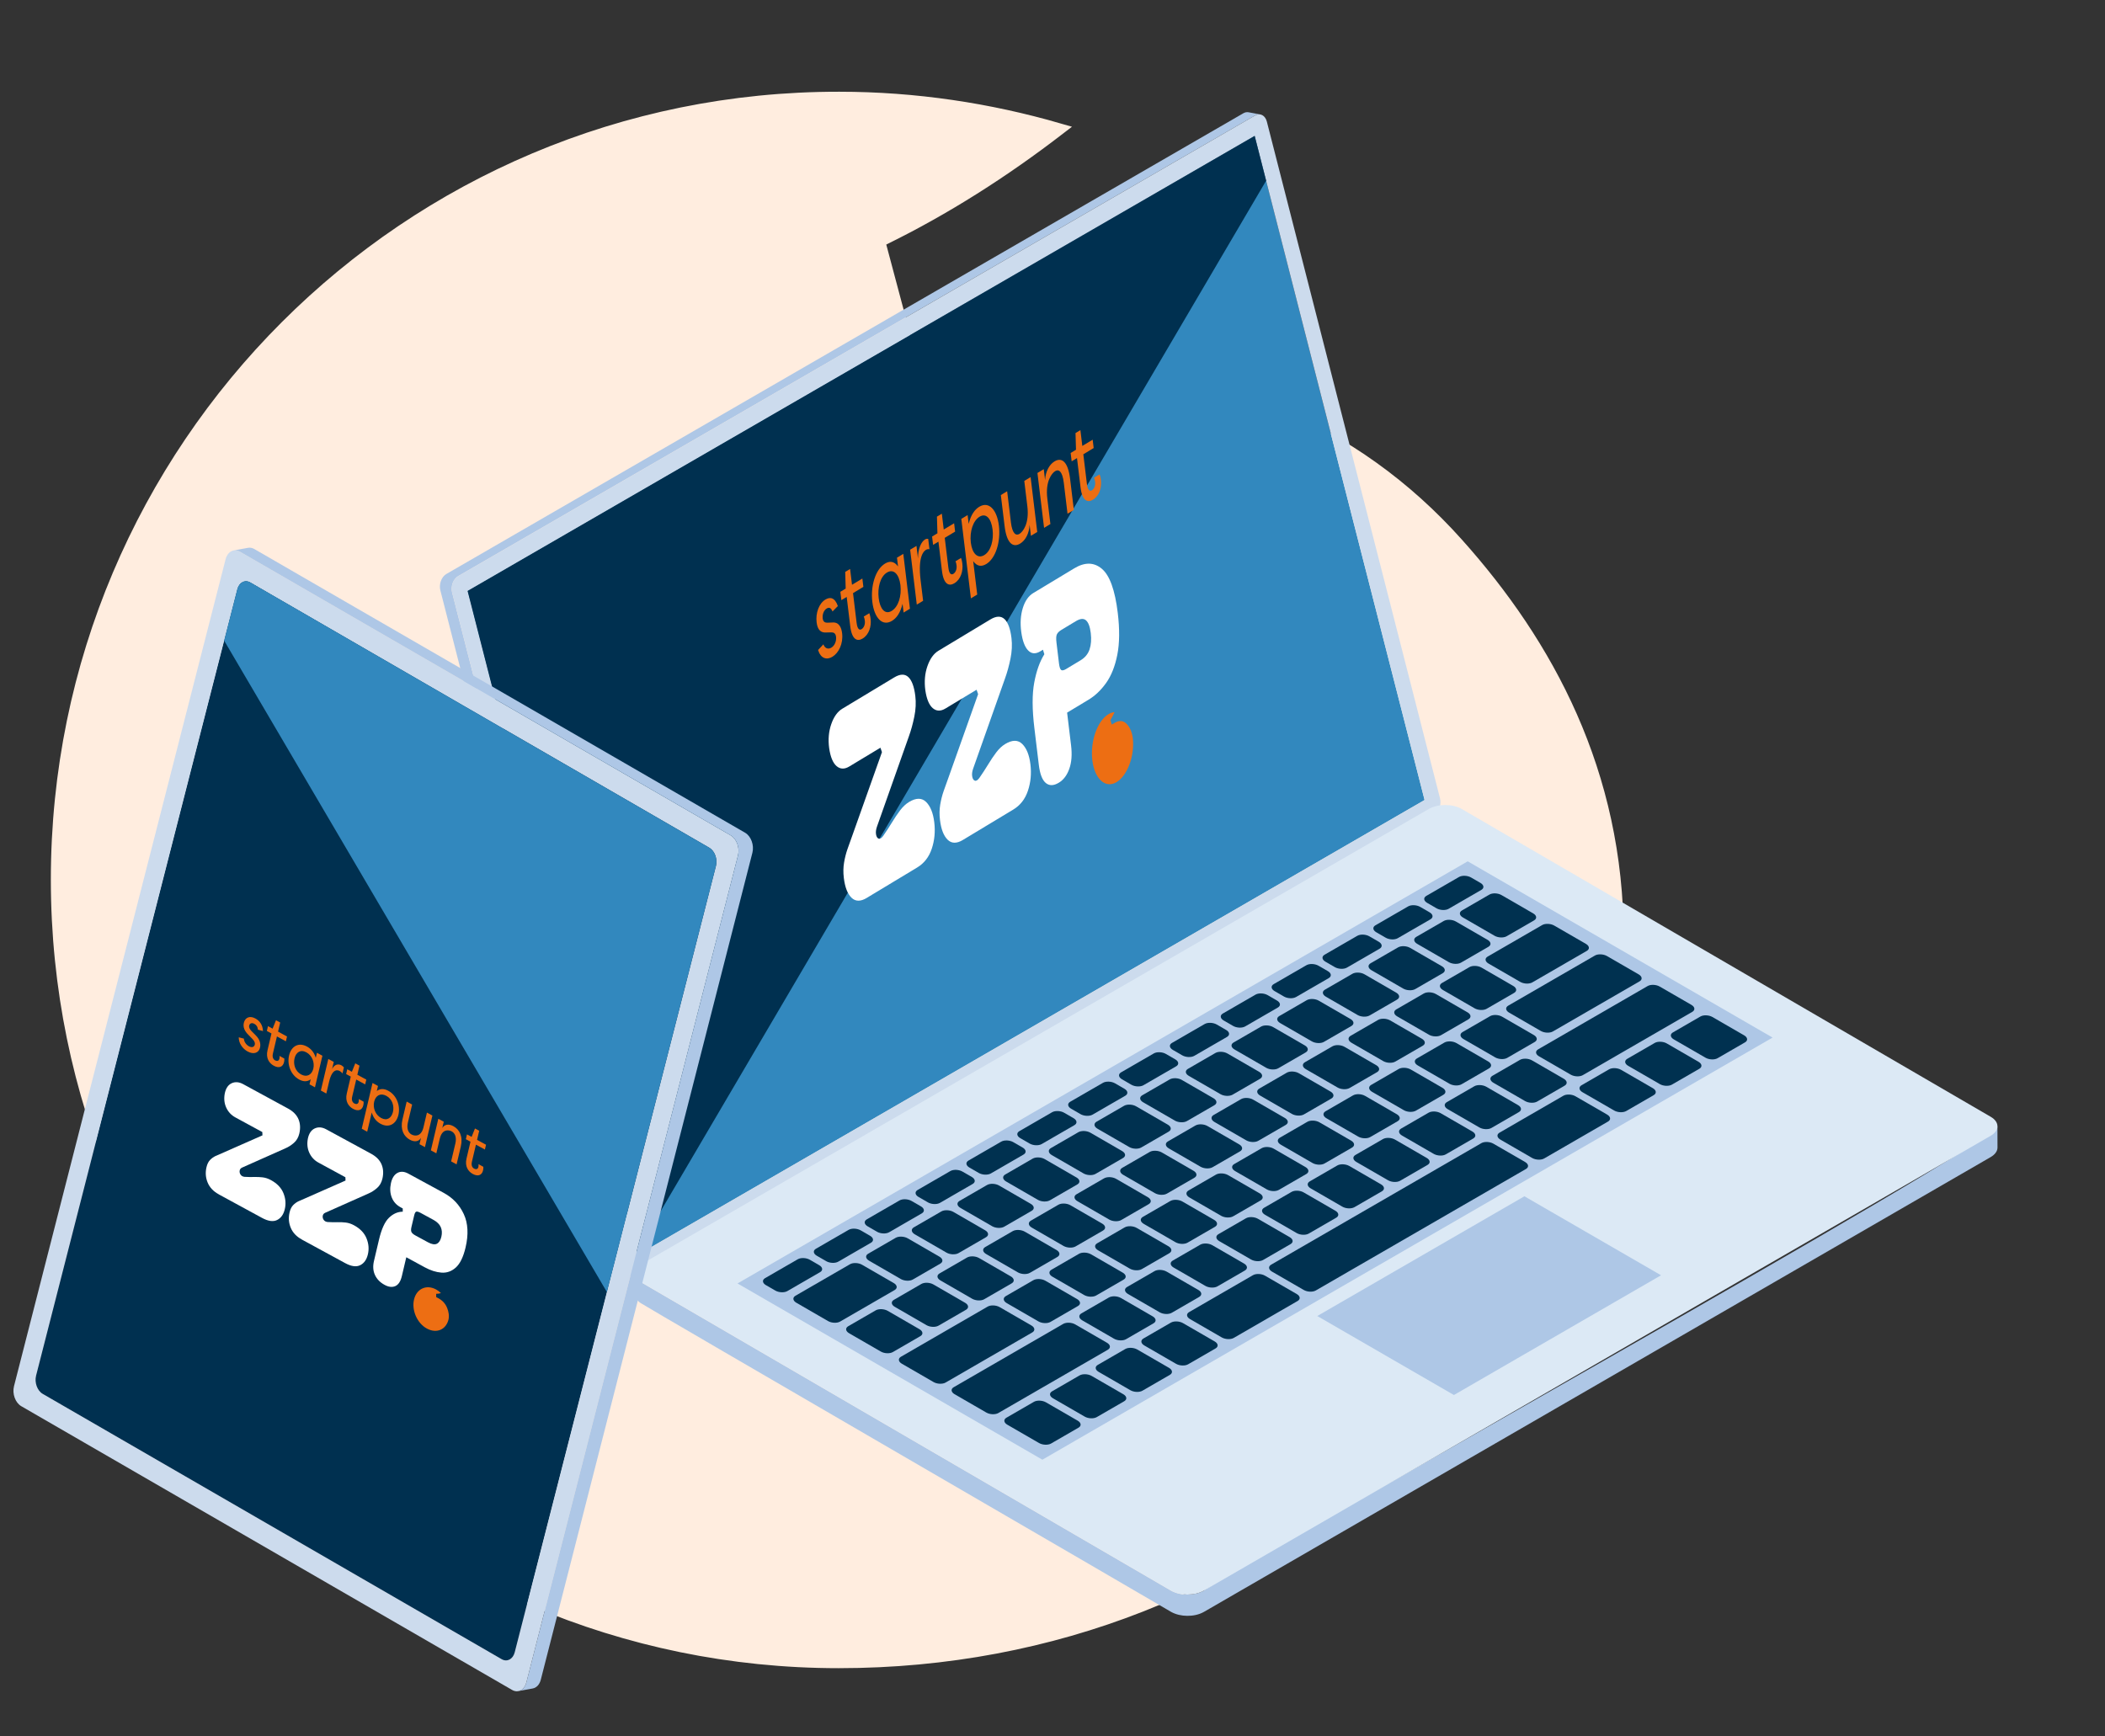 <svg xmlns="http://www.w3.org/2000/svg" width="531" height="438" viewBox="0 0 531 438" fill="none"><rect x="0" y="0" width="531" height="438" fill="#333333" stroke="none"/><path d="M257.485 92.373H261.104L260.958 92.227C306.041 92.995 341.657 108.056 367.655 137.144L367.656 137.145C390.446 162.591 408.073 194.958 408.08 236.565C404.739 338.975 320.482 419.357 211.556 419.357C102.687 419.357 14.326 330.903 14.326 221.912C14.326 112.921 102.686 24.468 211.73 24.643H211.733C230.877 24.643 249.551 27.492 267.154 32.591C253.24 43.289 238.542 52.689 222.908 60.347L221.802 60.89L222.119 62.081L229.891 91.259L230.188 92.373H231.341H257.485Z" fill="#FFEDDF" stroke="#FFEDDF" stroke-width="3"></path><g clip-path="url(#clip0_409_932)"><path d="M117.951 149.084L160.62 315.836L160.82 316.625L359.362 201.836L319.389 45.594L316.499 34.292L117.951 149.084Z" fill="#3288BE"></path><path d="M112.59 144.813L313.638 28.576C314.073 28.326 314.518 28.248 314.933 28.322L317.905 28.867C317.491 28.793 317.046 28.867 316.611 29.121L115.562 145.358C114.326 146.073 113.656 147.923 114.057 149.499L157.742 320.237C158.002 321.255 158.651 321.908 159.411 322.047L156.438 321.502C155.678 321.363 155.032 320.71 154.77 319.692L111.085 148.954C110.683 147.379 111.353 145.528 112.59 144.813Z" fill="#AEC7E6"></path><path d="M363.256 201.415C363.658 202.987 362.987 204.841 361.751 205.556L160.703 321.796C159.467 322.511 158.144 321.812 157.742 320.24L114.057 149.502C113.656 147.926 114.326 146.076 115.562 145.361L316.611 29.121C317.844 28.406 319.169 29.102 319.571 30.68M160.82 316.625L359.365 201.833L316.496 34.292L117.954 149.084L160.82 316.625Z" fill="#CCDBED"></path><path d="M117.951 149.084L160.62 315.836L319.389 45.594L316.499 34.292L117.951 149.084Z" fill="#003050"></path><path d="M503.87 284.13C503.876 288.348 305.634 398.69 303.668 401.305C302.448 401.986 301.007 402.277 299.608 402.289C298.174 402.299 296.672 401.992 295.417 401.302L161.961 323.634C161.092 323.096 160.267 322.316 160.252 321.245L160.267 326.611C160.286 327.512 160.87 328.273 161.615 328.744C161.574 328.911 295.309 406.507 295.433 406.665C296.641 407.331 298.084 407.649 299.465 407.652C300.918 407.671 302.417 407.38 303.687 406.665L502.151 291.92C503.307 291.251 503.885 290.372 503.882 289.497L503.867 284.13H503.87Z" fill="#AEC7E6"></path><path d="M161.973 318.834C159.677 320.162 159.68 322.304 161.961 323.631L295.417 401.299C297.682 402.617 301.378 402.627 303.674 401.299L502.139 286.554C504.435 285.226 504.444 283.075 502.179 281.757L368.723 204.089C366.442 202.761 362.734 202.761 360.438 204.089L161.973 318.834Z" fill="#DCE9F5"></path><path d="M262.947 368.26L186.044 323.798L370.24 217.3L447.143 261.765L262.947 368.26Z" fill="#AEC7E6"></path><path d="M419.009 321.734L366.761 351.942L332.291 332.012L384.539 301.804L419.009 321.734Z" fill="#AEC7E6"></path><path d="M430.227 266.846C431.123 267.363 432.492 267.422 433.268 266.973L440.199 262.966C440.975 262.517 440.876 261.725 439.98 261.208L431.976 256.581C431.08 256.064 429.711 256.006 428.935 256.454L422.003 260.462C421.228 260.911 421.327 261.703 422.223 262.22L430.227 266.846Z" fill="#003150"></path><path d="M418.706 273.509C419.602 274.026 420.971 274.085 421.747 273.636L428.679 269.629C429.454 269.18 429.355 268.388 428.459 267.871L420.455 263.244C419.559 262.727 418.19 262.669 417.414 263.117L410.483 267.125C409.707 267.574 409.806 268.366 410.702 268.883L418.706 273.509Z" fill="#003150"></path><path d="M407.185 280.169C408.082 280.686 409.451 280.745 410.226 280.296L417.158 276.288C417.934 275.84 417.835 275.047 416.938 274.531L408.934 269.904C408.038 269.387 406.669 269.328 405.894 269.777L398.962 273.785C398.186 274.233 398.285 275.026 399.181 275.543L407.185 280.169Z" fill="#003150"></path><path d="M296.662 344.069C297.559 344.585 298.928 344.644 299.703 344.195L306.635 340.188C307.411 339.739 307.312 338.947 306.416 338.43L298.412 333.803C297.515 333.287 296.146 333.228 295.371 333.676L288.439 337.684C287.663 338.133 287.762 338.925 288.658 339.442L296.662 344.069Z" fill="#003150"></path><path d="M386.489 292.137C387.386 292.653 388.755 292.712 389.53 292.263L405.634 282.951C406.41 282.503 406.311 281.71 405.415 281.194L397.411 276.567C396.514 276.05 395.145 275.991 394.37 276.44L378.266 285.752C377.49 286.201 377.589 286.993 378.485 287.51L386.489 292.137Z" fill="#003150"></path><path d="M308.186 337.408C309.083 337.925 310.452 337.984 311.227 337.535L327.331 328.223C328.107 327.775 328.008 326.982 327.112 326.466L319.108 321.839C318.211 321.322 316.842 321.263 316.067 321.712L299.963 331.024C299.187 331.473 299.286 332.265 300.182 332.782L308.186 337.408Z" fill="#003150"></path><path d="M328.879 325.441C329.775 325.958 331.144 326.017 331.92 325.568L384.938 294.915C385.714 294.467 385.615 293.674 384.719 293.157L376.715 288.531C375.818 288.014 374.449 287.955 373.674 288.404L320.656 319.057C319.88 319.506 319.979 320.298 320.875 320.815L328.879 325.441Z" fill="#003150"></path><path d="M285.142 350.732C286.038 351.248 287.407 351.307 288.183 350.859L295.114 346.851C295.89 346.402 295.791 345.61 294.895 345.093L286.891 340.466C285.995 339.95 284.626 339.891 283.85 340.34L276.918 344.347C276.143 344.796 276.242 345.588 277.138 346.105L285.142 350.732Z" fill="#003150"></path><path d="M273.621 357.391C274.517 357.908 275.886 357.967 276.662 357.518L283.593 353.511C284.369 353.062 284.27 352.27 283.374 351.753L275.37 347.126C274.474 346.609 273.105 346.551 272.329 346.999L265.398 351.007C264.622 351.456 264.721 352.248 265.617 352.765L273.621 357.391Z" fill="#003150"></path><path d="M262.1 364.054C262.996 364.571 264.365 364.63 265.141 364.181L272.073 360.174C272.848 359.725 272.749 358.933 271.853 358.416L263.849 353.789C262.953 353.272 261.584 353.214 260.808 353.662L253.877 357.67C253.101 358.119 253.2 358.911 254.096 359.428L262.1 364.054Z" fill="#003150"></path><path d="M362.382 229.153C363.278 229.67 364.647 229.729 365.422 229.28L373.677 224.508C374.452 224.059 374.354 223.267 373.457 222.75L371.087 221.379C370.191 220.862 368.822 220.803 368.046 221.252L359.792 226.024C359.016 226.473 359.115 227.265 360.011 227.782L362.382 229.153Z" fill="#003150"></path><path d="M349.551 236.571C350.447 237.088 351.816 237.147 352.591 236.698L360.846 231.926C361.621 231.477 361.522 230.685 360.626 230.168L358.256 228.797C357.36 228.28 355.991 228.221 355.215 228.67L346.961 233.442C346.185 233.891 346.284 234.683 347.18 235.2L349.551 236.571Z" fill="#003150"></path><path d="M336.719 243.992C337.616 244.509 338.985 244.568 339.76 244.119L348.015 239.347C348.79 238.898 348.691 238.106 347.795 237.589L345.425 236.218C344.529 235.702 343.16 235.643 342.384 236.092L334.13 240.864C333.354 241.312 333.453 242.105 334.349 242.621L336.719 243.992Z" fill="#003150"></path><path d="M323.888 251.41C324.785 251.927 326.154 251.986 326.929 251.537L335.184 246.765C335.959 246.316 335.86 245.524 334.964 245.007L332.594 243.636C331.698 243.12 330.329 243.061 329.553 243.509L321.299 248.282C320.523 248.73 320.622 249.523 321.518 250.039L323.888 251.41Z" fill="#003150"></path><path d="M311.057 258.828C311.953 259.345 313.322 259.404 314.098 258.955L322.352 254.183C323.128 253.734 323.029 252.942 322.133 252.425L319.763 251.054C318.867 250.538 317.497 250.479 316.722 250.927L308.468 255.7C307.692 256.148 307.791 256.94 308.687 257.457L311.057 258.828Z" fill="#003150"></path><path d="M298.226 266.246C299.122 266.763 300.491 266.822 301.267 266.373L309.521 261.601C310.297 261.152 310.198 260.36 309.302 259.843L306.932 258.472C306.035 257.956 304.666 257.897 303.891 258.345L295.636 263.117C294.861 263.566 294.96 264.358 295.856 264.875L298.226 266.246Z" fill="#003150"></path><path d="M285.395 273.664C286.291 274.181 287.66 274.24 288.436 273.791L296.69 269.019C297.466 268.57 297.367 267.778 296.471 267.261L294.101 265.89C293.204 265.373 291.835 265.315 291.06 265.763L282.805 270.535C282.03 270.984 282.129 271.776 283.025 272.293L285.395 273.664Z" fill="#003150"></path><path d="M272.564 281.082C273.46 281.599 274.829 281.658 275.605 281.209L283.859 276.437C284.635 275.988 284.536 275.196 283.64 274.679L281.269 273.308C280.373 272.791 279.004 272.733 278.229 273.181L269.974 277.953C269.199 278.402 269.298 279.194 270.194 279.711L272.564 281.082Z" fill="#003150"></path><path d="M259.733 288.503C260.629 289.02 261.998 289.079 262.774 288.63L271.028 283.858C271.804 283.409 271.705 282.617 270.809 282.1L268.438 280.729C267.542 280.212 266.173 280.154 265.398 280.602L257.143 285.374C256.368 285.823 256.466 286.615 257.363 287.132L259.733 288.503Z" fill="#003150"></path><path d="M246.902 295.921C247.798 296.438 249.167 296.497 249.943 296.048L258.197 291.276C258.973 290.827 258.874 290.035 257.978 289.518L255.607 288.147C254.711 287.63 253.342 287.572 252.566 288.02L244.312 292.792C243.536 293.241 243.635 294.033 244.532 294.55L246.902 295.921Z" fill="#003150"></path><path d="M234.071 303.339C234.967 303.856 236.336 303.915 237.112 303.466L245.366 298.694C246.142 298.246 246.043 297.453 245.147 296.937L242.776 295.566C241.88 295.049 240.511 294.99 239.735 295.439L231.481 300.211C230.705 300.659 230.804 301.452 231.7 301.969L234.071 303.339Z" fill="#003150"></path><path d="M221.24 310.757C222.136 311.274 223.505 311.333 224.281 310.884L232.535 306.112C233.311 305.664 233.212 304.871 232.315 304.354L229.945 302.984C229.049 302.467 227.68 302.408 226.904 302.857L218.65 307.629C217.874 308.077 217.973 308.87 218.869 309.386L221.24 310.757Z" fill="#003150"></path><path d="M208.409 318.175C209.305 318.692 210.674 318.751 211.449 318.302L219.704 313.53C220.479 313.082 220.381 312.289 219.484 311.772L217.114 310.402C216.218 309.885 214.849 309.826 214.073 310.275L205.819 315.047C205.043 315.495 205.142 316.288 206.038 316.804L208.409 318.175Z" fill="#003150"></path><path d="M195.578 325.593C196.474 326.11 197.843 326.169 198.618 325.72L206.873 320.948C207.648 320.499 207.549 319.707 206.653 319.19L204.283 317.819C203.387 317.303 202.018 317.244 201.242 317.693L192.988 322.465C192.212 322.913 192.311 323.706 193.207 324.222L195.578 325.593Z" fill="#003150"></path><path d="M377.011 236.079C377.907 236.596 379.276 236.654 380.052 236.206L386.984 232.198C387.759 231.749 387.661 230.957 386.764 230.44L378.76 225.814C377.864 225.297 376.495 225.238 375.719 225.687L368.788 229.694C368.012 230.143 368.111 230.935 369.007 231.452L377.011 236.079Z" fill="#003150"></path><path d="M365.49 242.742C366.387 243.259 367.756 243.317 368.531 242.869L375.463 238.861C376.239 238.412 376.14 237.62 375.244 237.103L367.24 232.477C366.343 231.96 364.974 231.901 364.199 232.35L357.267 236.357C356.491 236.806 356.59 237.598 357.486 238.115L365.49 242.742Z" fill="#003150"></path><path d="M353.967 249.402C354.863 249.918 356.232 249.977 357.008 249.528L363.939 245.521C364.715 245.072 364.616 244.28 363.72 243.763L355.716 239.136C354.82 238.62 353.451 238.561 352.675 239.01L345.743 243.017C344.968 243.466 345.066 244.258 345.963 244.775L353.967 249.402Z" fill="#003150"></path><path d="M342.446 256.065C343.342 256.581 344.711 256.64 345.487 256.191L352.418 252.184C353.194 251.735 353.095 250.943 352.199 250.426L344.195 245.799C343.299 245.283 341.93 245.224 341.154 245.673L334.222 249.68C333.447 250.129 333.546 250.921 334.442 251.438L342.446 256.065Z" fill="#003150"></path><path d="M330.925 262.724C331.821 263.241 333.19 263.3 333.966 262.851L340.898 258.844C341.673 258.395 341.574 257.603 340.678 257.086L332.674 252.459C331.778 251.942 330.409 251.884 329.633 252.332L322.702 256.34C321.926 256.789 322.025 257.581 322.921 258.098L330.925 262.724Z" fill="#003150"></path><path d="M319.404 269.387C320.3 269.904 321.67 269.962 322.445 269.514L329.377 265.506C330.152 265.057 330.054 264.265 329.157 263.748L321.153 259.122C320.257 258.605 318.888 258.546 318.113 258.995L311.181 263.002C310.405 263.451 310.504 264.243 311.4 264.76L319.404 269.387Z" fill="#003150"></path><path d="M307.88 276.047C308.777 276.564 310.146 276.623 310.921 276.174L317.853 272.166C318.629 271.718 318.53 270.925 317.634 270.408L309.63 265.782C308.733 265.265 307.364 265.206 306.589 265.655L299.657 269.663C298.881 270.111 298.98 270.904 299.876 271.42L307.88 276.047Z" fill="#003150"></path><path d="M296.36 282.71C297.256 283.226 298.625 283.285 299.4 282.837L306.332 278.829C307.108 278.38 307.009 277.588 306.113 277.071L298.109 272.444C297.213 271.928 295.844 271.869 295.068 272.318L288.136 276.325C287.361 276.774 287.459 277.566 288.356 278.083L296.36 282.71Z" fill="#003150"></path><path d="M284.839 289.373C285.735 289.89 287.104 289.948 287.88 289.5L294.811 285.492C295.587 285.043 295.488 284.251 294.592 283.734L286.588 279.108C285.692 278.591 284.323 278.532 283.547 278.981L276.615 282.988C275.84 283.437 275.939 284.229 276.835 284.746L284.839 289.373Z" fill="#003150"></path><path d="M273.315 296.032C274.211 296.549 275.58 296.608 276.356 296.159L283.287 292.152C284.063 291.703 283.964 290.911 283.068 290.394L275.064 285.767C274.168 285.25 272.799 285.192 272.023 285.64L265.092 289.648C264.316 290.097 264.415 290.889 265.311 291.406L273.315 296.032Z" fill="#003150"></path><path d="M261.794 302.695C262.69 303.212 264.059 303.271 264.835 302.822L271.767 298.815C272.542 298.366 272.443 297.574 271.547 297.057L263.543 292.43C262.647 291.914 261.278 291.855 260.502 292.303L253.571 296.311C252.795 296.76 252.894 297.552 253.79 298.069L261.794 302.695Z" fill="#003150"></path><path d="M250.273 309.355C251.17 309.872 252.539 309.931 253.314 309.482L260.246 305.474C261.022 305.026 260.923 304.233 260.027 303.717L252.023 299.09C251.126 298.573 249.757 298.514 248.982 298.963L242.05 302.971C241.274 303.419 241.373 304.212 242.269 304.729L250.273 309.355Z" fill="#003150"></path><path d="M238.753 316.018C239.649 316.535 241.018 316.594 241.794 316.145L248.725 312.137C249.501 311.689 249.402 310.896 248.506 310.38L240.502 305.753C239.606 305.236 238.237 305.177 237.461 305.626L230.529 309.634C229.754 310.083 229.852 310.875 230.749 311.392L238.753 316.018Z" fill="#003150"></path><path d="M227.229 322.678C228.125 323.195 229.494 323.253 230.27 322.805L237.201 318.797C237.977 318.348 237.878 317.556 236.982 317.039L228.978 312.413C228.082 311.896 226.713 311.837 225.937 312.286L219.005 316.294C218.23 316.742 218.329 317.534 219.225 318.051L227.229 322.678Z" fill="#003150"></path><path d="M208.881 333.287C209.778 333.804 211.147 333.862 211.922 333.414L225.677 325.46C226.453 325.011 226.354 324.219 225.458 323.702L217.454 319.076C216.558 318.559 215.189 318.5 214.413 318.949L200.658 326.902C199.882 327.351 199.981 328.143 200.877 328.66L208.881 333.287Z" fill="#003150"></path><path d="M223.938 330.712C223.041 330.195 221.672 330.136 220.897 330.585L213.965 334.592C213.189 335.041 213.288 335.833 214.184 336.35L222.188 340.977C223.085 341.494 224.454 341.552 225.229 341.104L232.161 337.096C232.937 336.647 232.838 335.855 231.941 335.338L223.938 330.712Z" fill="#003150"></path><path d="M235.458 324.052C234.562 323.535 233.193 323.476 232.417 323.925L225.486 327.933C224.71 328.381 224.809 329.174 225.705 329.69L233.709 334.317C234.605 334.834 235.974 334.893 236.75 334.444L243.682 330.436C244.457 329.988 244.358 329.195 243.462 328.678L235.458 324.052Z" fill="#003150"></path><path d="M246.979 317.389C246.083 316.872 244.714 316.813 243.938 317.262L237.007 321.27C236.231 321.718 236.33 322.511 237.226 323.027L245.23 327.654C246.126 328.171 247.495 328.23 248.271 327.781L255.202 323.773C255.978 323.324 255.879 322.532 254.983 322.015L246.979 317.389Z" fill="#003150"></path><path d="M258.503 310.729C257.607 310.212 256.238 310.154 255.462 310.602L248.53 314.61C247.755 315.059 247.854 315.851 248.75 316.368L256.754 320.994C257.65 321.511 259.019 321.57 259.795 321.121L266.726 317.114C267.502 316.665 267.403 315.873 266.507 315.356L258.503 310.729Z" fill="#003150"></path><path d="M270.024 304.066C269.128 303.549 267.759 303.49 266.983 303.939L260.051 307.947C259.276 308.396 259.374 309.188 260.271 309.705L268.275 314.331C269.171 314.848 270.54 314.907 271.315 314.458L278.247 310.45C279.023 310.002 278.924 309.209 278.028 308.693L270.024 304.066Z" fill="#003150"></path><path d="M281.545 297.406C280.648 296.89 279.279 296.831 278.504 297.28L271.572 301.287C270.796 301.736 270.895 302.528 271.791 303.045L279.795 307.672C280.692 308.188 282.061 308.247 282.836 307.798L289.768 303.791C290.544 303.342 290.445 302.55 289.548 302.033L281.545 297.406Z" fill="#003150"></path><path d="M293.068 290.744C292.172 290.227 290.803 290.168 290.027 290.617L283.096 294.625C282.32 295.073 282.419 295.866 283.315 296.382L291.319 301.009C292.215 301.526 293.584 301.585 294.36 301.136L301.292 297.128C302.067 296.679 301.969 295.887 301.072 295.37L293.068 290.744Z" fill="#003150"></path><path d="M304.589 284.081C303.693 283.564 302.324 283.505 301.548 283.954L294.617 287.961C293.841 288.41 293.94 289.202 294.836 289.719L302.84 294.346C303.736 294.863 305.105 294.921 305.881 294.473L312.813 290.465C313.588 290.016 313.489 289.224 312.593 288.707L304.589 284.081Z" fill="#003150"></path><path d="M316.11 277.421C315.214 276.904 313.845 276.845 313.069 277.294L306.137 281.302C305.362 281.751 305.461 282.543 306.357 283.06L314.361 287.686C315.257 288.203 316.626 288.262 317.402 287.813L324.333 283.805C325.109 283.357 325.01 282.564 324.114 282.048L316.11 277.421Z" fill="#003150"></path><path d="M327.631 270.758C326.735 270.241 325.366 270.182 324.59 270.631L317.658 274.639C316.883 275.087 316.981 275.88 317.878 276.397L325.882 281.023C326.778 281.54 328.147 281.599 328.923 281.15L335.854 277.142C336.63 276.694 336.531 275.901 335.635 275.385L327.631 270.758Z" fill="#003150"></path><path d="M339.155 264.098C338.258 263.581 336.889 263.523 336.114 263.971L329.182 267.979C328.406 268.428 328.505 269.22 329.401 269.737L337.405 274.363C338.302 274.88 339.671 274.939 340.446 274.49L347.378 270.483C348.154 270.034 348.055 269.242 347.159 268.725L339.155 264.098Z" fill="#003150"></path><path d="M350.675 257.435C349.779 256.918 348.41 256.86 347.634 257.308L340.703 261.316C339.927 261.765 340.026 262.557 340.922 263.074L348.926 267.7C349.822 268.217 351.191 268.276 351.967 267.827L358.899 263.82C359.674 263.371 359.576 262.579 358.679 262.062L350.675 257.435Z" fill="#003150"></path><path d="M362.196 250.776C361.3 250.259 359.931 250.2 359.155 250.649L352.224 254.656C351.448 255.105 351.547 255.897 352.443 256.414L360.447 261.041C361.343 261.558 362.712 261.616 363.488 261.168L370.42 257.16C371.195 256.711 371.096 255.919 370.2 255.402L362.196 250.776Z" fill="#003150"></path><path d="M373.72 244.112C372.824 243.596 371.455 243.537 370.679 243.986L363.748 247.993C362.972 248.442 363.071 249.234 363.967 249.751L371.971 254.378C372.867 254.894 374.236 254.953 375.012 254.504L381.943 250.497C382.719 250.048 382.62 249.256 381.724 248.739L373.72 244.112Z" fill="#003150"></path><path d="M392.064 233.507C391.168 232.99 389.799 232.931 389.023 233.38L375.268 241.334C374.493 241.782 374.592 242.574 375.488 243.091L383.492 247.718C384.388 248.235 385.757 248.293 386.533 247.845L400.288 239.891C401.063 239.443 400.964 238.65 400.068 238.134L392.064 233.507Z" fill="#003150"></path><path d="M263.698 323.108C262.802 322.591 261.433 322.532 260.657 322.981L253.725 326.989C252.95 327.438 253.049 328.23 253.945 328.747L261.949 333.373C262.845 333.89 264.214 333.949 264.99 333.5L271.921 329.492C272.697 329.044 272.598 328.251 271.702 327.735L263.698 323.108Z" fill="#003150"></path><path d="M275.219 316.445C274.322 315.928 272.953 315.869 272.178 316.318L265.246 320.326C264.47 320.774 264.569 321.567 265.466 322.084L273.469 326.71C274.366 327.227 275.735 327.286 276.51 326.837L283.442 322.829C284.218 322.381 284.119 321.588 283.223 321.072L275.219 316.445Z" fill="#003150"></path><path d="M286.739 309.785C285.843 309.268 284.474 309.21 283.699 309.658L276.767 313.666C275.991 314.115 276.09 314.907 276.986 315.424L284.99 320.05C285.886 320.567 287.255 320.626 288.031 320.177L294.963 316.17C295.738 315.721 295.64 314.929 294.743 314.412L286.739 309.785Z" fill="#003150"></path><path d="M298.263 303.122C297.367 302.605 295.998 302.547 295.222 302.995L288.291 307.003C287.515 307.452 287.614 308.244 288.51 308.761L296.514 313.387C297.41 313.904 298.779 313.963 299.555 313.514L306.487 309.507C307.262 309.058 307.163 308.266 306.267 307.749L298.263 303.122Z" fill="#003150"></path><path d="M309.784 296.463C308.888 295.946 307.519 295.887 306.743 296.336L299.812 300.343C299.036 300.792 299.135 301.584 300.031 302.101L308.035 306.728C308.931 307.245 310.3 307.303 311.076 306.855L318.007 302.847C318.783 302.398 318.684 301.606 317.788 301.089L309.784 296.463Z" fill="#003150"></path><path d="M321.305 289.8C320.409 289.283 319.04 289.224 318.264 289.673L311.332 293.681C310.557 294.129 310.656 294.922 311.552 295.439L319.556 300.065C320.452 300.582 321.821 300.641 322.597 300.192L329.528 296.184C330.304 295.736 330.205 294.943 329.309 294.427L321.305 289.8Z" fill="#003150"></path><path d="M332.829 283.14C331.933 282.623 330.563 282.564 329.788 283.013L322.856 287.021C322.081 287.469 322.179 288.262 323.076 288.778L331.08 293.405C331.976 293.922 333.345 293.981 334.12 293.532L341.052 289.524C341.828 289.075 341.729 288.283 340.833 287.766L332.829 283.14Z" fill="#003150"></path><path d="M344.349 276.477C343.453 275.96 342.084 275.902 341.309 276.35L334.377 280.358C333.601 280.807 333.7 281.599 334.596 282.116L342.6 286.742C343.497 287.259 344.866 287.318 345.641 286.869L352.573 282.862C353.349 282.413 353.25 281.621 352.353 281.104L344.349 276.477Z" fill="#003150"></path><path d="M355.87 269.817C354.974 269.3 353.605 269.241 352.829 269.69L345.898 273.698C345.122 274.147 345.221 274.939 346.117 275.456L354.121 280.082C355.017 280.599 356.386 280.658 357.162 280.209L364.094 276.201C364.869 275.753 364.77 274.96 363.874 274.444L355.87 269.817Z" fill="#003150"></path><path d="M367.391 263.154C366.495 262.638 365.126 262.579 364.35 263.028L357.419 267.035C356.643 267.484 356.742 268.276 357.638 268.793L365.642 273.42C366.538 273.936 367.907 273.995 368.683 273.546L375.614 269.539C376.39 269.09 376.291 268.298 375.395 267.781L367.391 263.154Z" fill="#003150"></path><path d="M378.915 256.495C378.019 255.978 376.65 255.919 375.874 256.368L368.942 260.376C368.167 260.824 368.266 261.617 369.162 262.133L377.166 266.76C378.062 267.277 379.431 267.336 380.207 266.887L387.138 262.879C387.914 262.43 387.815 261.638 386.919 261.121L378.915 256.495Z" fill="#003150"></path><path d="M388.683 260.097C389.58 260.614 390.949 260.672 391.724 260.224L413.589 247.582C414.364 247.133 414.265 246.341 413.369 245.824L405.365 241.197C404.469 240.681 403.1 240.622 402.324 241.071L380.46 253.712C379.684 254.161 379.783 254.953 380.68 255.47L388.683 260.097Z" fill="#003150"></path><path d="M260.178 334.397C261.074 334.914 261.173 335.706 260.397 336.155L238.533 348.797C237.758 349.246 236.389 349.19 235.492 348.67L227.488 344.043C226.592 343.527 226.493 342.734 227.269 342.286L249.133 329.644C249.909 329.195 251.278 329.251 252.174 329.771L260.178 334.397Z" fill="#003150"></path><path d="M282.762 327.468C281.866 326.952 280.497 326.893 279.721 327.342L272.79 331.349C272.014 331.798 272.113 332.59 273.009 333.107L281.013 337.734C281.909 338.25 283.278 338.309 284.054 337.86L290.986 333.853C291.761 333.404 291.662 332.612 290.766 332.095L282.762 327.468Z" fill="#003150"></path><path d="M294.283 320.809C293.387 320.292 292.018 320.233 291.242 320.682L284.31 324.69C283.535 325.138 283.634 325.93 284.53 326.447L292.534 331.074C293.43 331.591 294.799 331.649 295.575 331.201L302.506 327.193C303.282 326.744 303.183 325.952 302.287 325.435L294.283 320.809Z" fill="#003150"></path><path d="M305.807 314.146C304.911 313.629 303.542 313.57 302.766 314.019L295.834 318.026C295.059 318.475 295.158 319.267 296.054 319.784L304.058 324.411C304.954 324.928 306.323 324.986 307.099 324.538L314.03 320.53C314.806 320.081 314.707 319.289 313.811 318.772L305.807 314.146Z" fill="#003150"></path><path d="M317.328 307.486C316.431 306.969 315.062 306.91 314.287 307.359L307.355 311.367C306.579 311.815 306.678 312.608 307.574 313.125L315.578 317.751C316.475 318.268 317.844 318.327 318.619 317.878L325.551 313.87C326.327 313.422 326.228 312.629 325.332 312.113L317.328 307.486Z" fill="#003150"></path><path d="M328.848 300.823C327.952 300.306 326.583 300.247 325.807 300.696L318.876 304.704C318.1 305.152 318.199 305.945 319.095 306.461L327.099 311.088C327.995 311.605 329.364 311.664 330.14 311.215L337.072 307.207C337.847 306.759 337.749 305.966 336.852 305.45L328.848 300.823Z" fill="#003150"></path><path d="M340.369 294.163C339.473 293.646 338.104 293.588 337.328 294.036L330.397 298.044C329.621 298.493 329.72 299.285 330.616 299.802L338.62 304.428C339.516 304.945 340.885 305.004 341.661 304.555L348.593 300.548C349.368 300.099 349.269 299.307 348.373 298.79L340.369 294.163Z" fill="#003150"></path><path d="M351.893 287.5C350.997 286.983 349.628 286.925 348.852 287.373L341.92 291.381C341.145 291.83 341.244 292.622 342.14 293.139L350.144 297.765C351.04 298.282 352.409 298.341 353.185 297.892L360.116 293.885C360.892 293.436 360.793 292.644 359.897 292.127L351.893 287.5Z" fill="#003150"></path><path d="M363.414 280.84C362.518 280.324 361.149 280.265 360.373 280.714L353.441 284.721C352.666 285.17 352.764 285.962 353.661 286.479L361.665 291.106C362.561 291.622 363.93 291.681 364.706 291.233L371.637 287.225C372.413 286.776 372.314 285.984 371.418 285.467L363.414 280.84Z" fill="#003150"></path><path d="M374.935 274.177C374.038 273.661 372.669 273.602 371.894 274.051L364.962 278.058C364.186 278.507 364.285 279.299 365.181 279.816L373.185 284.443C374.082 284.959 375.451 285.018 376.226 284.569L383.158 280.562C383.934 280.113 383.835 279.321 382.939 278.804L374.935 274.177Z" fill="#003150"></path><path d="M386.458 267.518C385.562 267.001 384.193 266.942 383.418 267.391L376.486 271.398C375.71 271.847 375.809 272.639 376.705 273.156L384.709 277.783C385.606 278.3 386.975 278.358 387.75 277.91L394.682 273.902C395.458 273.453 395.359 272.661 394.462 272.144L386.458 267.518Z" fill="#003150"></path><path d="M396.227 271.12C397.123 271.637 398.492 271.696 399.268 271.247L426.892 255.275C427.668 254.826 427.569 254.034 426.673 253.517L418.669 248.891C417.773 248.374 416.404 248.315 415.628 248.764L388.004 264.736C387.228 265.184 387.327 265.977 388.223 266.493L396.227 271.12Z" fill="#003150"></path><path d="M279.242 338.758C280.138 339.275 280.237 340.067 279.462 340.516L251.837 356.488C251.061 356.936 249.692 356.881 248.796 356.361L240.792 351.734C239.896 351.217 239.797 350.425 240.573 349.976L268.197 334.005C268.973 333.556 270.342 333.612 271.238 334.132L279.242 338.758Z" fill="#003150"></path><path d="M218.656 226.529C217.083 227.476 215.795 227.461 214.793 226.48C213.789 225.496 213.146 223.837 212.862 221.494C212.695 220.123 212.713 218.836 212.92 217.62C213.124 216.407 213.415 215.262 213.792 214.181C214.169 213.098 214.534 212.074 214.895 211.099L222.479 189.755L222.093 188.638L214.231 193.379C213.026 194.106 211.959 194.072 211.035 193.28C210.111 192.488 209.487 190.98 209.163 188.758C208.869 186.567 209.045 184.54 209.694 182.68C210.34 180.824 211.267 179.53 212.472 178.803L225.563 170.911C227.056 170.011 228.249 169.98 229.135 170.815C230.022 171.654 230.61 173.245 230.894 175.584C231.098 177.262 231.011 179.004 230.64 180.814C230.27 182.628 229.809 184.29 229.262 185.803L221.218 208.561C220.965 209.283 220.89 209.932 220.989 210.514C221.088 211.093 221.308 211.449 221.645 211.576C221.984 211.703 222.371 211.467 222.803 210.876C223.595 209.734 224.327 208.605 225.01 207.485C225.69 206.364 226.376 205.346 227.065 204.433C227.757 203.517 228.508 202.815 229.318 202.326C231.101 201.252 232.535 201.249 233.62 202.326C234.707 203.403 235.39 205.111 235.675 207.45C235.959 209.79 235.749 212.015 235.047 214.116C234.346 216.224 233.107 217.812 231.32 218.885L218.662 226.517L218.656 226.529Z" fill="white"></path><path d="M242.912 211.903C241.339 212.85 240.051 212.835 239.049 211.854C238.045 210.87 237.402 209.211 237.118 206.868C236.951 205.497 236.969 204.21 237.177 202.994C237.381 201.781 237.671 200.636 238.048 199.556C238.425 198.475 238.79 197.448 239.151 196.473L246.735 175.129L246.349 174.012L238.487 178.753C237.282 179.48 236.215 179.446 235.291 178.654C234.367 177.862 233.743 176.355 233.419 174.133C233.125 171.941 233.301 169.914 233.95 168.054C234.596 166.198 235.523 164.904 236.728 164.177L249.819 156.285C251.312 155.385 252.505 155.354 253.392 156.189C254.278 157.028 254.866 158.619 255.15 160.958C255.354 162.636 255.267 164.378 254.897 166.188C254.526 168.002 254.065 169.664 253.518 171.177L245.474 193.936C245.221 194.657 245.147 195.306 245.245 195.888C245.344 196.467 245.564 196.823 245.901 196.95C246.24 197.077 246.627 196.841 247.059 196.25C247.851 195.108 248.583 193.979 249.266 192.859C249.946 191.738 250.632 190.72 251.321 189.807C252.013 188.891 252.764 188.189 253.574 187.7C255.357 186.626 256.791 186.623 257.876 187.7C258.963 188.777 259.646 190.485 259.931 192.825C260.215 195.164 260.005 197.389 259.303 199.491C258.602 201.598 257.363 203.186 255.576 204.259L242.918 211.891L242.912 211.903Z" fill="white"></path><path d="M269.186 179.79L270.188 188.068C270.466 190.365 270.317 192.324 269.739 193.954C269.162 195.582 268.284 196.749 267.103 197.461L267.066 197.482C265.781 198.256 264.693 198.272 263.803 197.532C262.913 196.789 262.329 195.27 262.051 192.973L260.923 183.634C260.357 178.951 260.345 175.145 260.892 172.211C261.436 169.277 262.289 166.894 263.444 165.056L263.095 163.917L262.428 164.32C261.222 165.047 260.193 164.969 259.344 164.084C258.491 163.199 257.916 161.64 257.616 159.402C257.322 157.211 257.455 155.212 258.008 153.408C258.565 151.606 259.446 150.341 260.651 149.613L270.991 143.381C273.639 141.784 275.954 141.821 277.941 143.489C279.928 145.16 281.266 148.861 281.962 154.602C282.462 158.755 282.425 162.283 281.85 165.189C281.273 168.095 280.336 170.459 279.038 172.285C277.74 174.108 276.266 175.519 274.616 176.513L269.189 179.784L269.186 179.79ZM267.128 167.312C267.246 168.284 267.434 168.859 267.697 169.033C267.956 169.209 268.373 169.119 268.951 168.773L272.607 166.569C273.707 165.904 274.455 164.994 274.848 163.834C275.24 162.673 275.342 161.296 275.151 159.708C274.959 158.121 274.563 157.053 273.964 156.515C273.364 155.976 272.515 156.038 271.414 156.7L267.759 158.904C267.181 159.253 266.797 159.625 266.609 160.024C266.417 160.423 266.383 161.132 266.507 162.147L267.131 167.312H267.128Z" fill="white"></path><path d="M210.003 154.271C209.589 153.185 209.045 153.213 208.535 153.522C207.797 153.968 207.413 155.029 207.534 156.029C207.645 156.942 208.195 157.115 208.721 157.096L209.985 157.047C211.641 156.908 212.253 158.294 212.429 159.761C212.747 162.391 211.567 164.737 209.972 165.7C208.526 166.572 207.027 166.139 206.363 163.985L207.707 162.552C208.038 163.543 208.875 163.899 209.713 163.394C210.55 162.89 211.029 161.738 210.899 160.658C210.785 159.718 210.269 159.523 209.654 159.538L208.477 159.566C207.08 159.693 206.23 158.928 205.998 157.019C205.714 154.664 206.585 152.238 208.211 151.257C209.36 150.563 210.593 150.681 211.354 152.897L210.003 154.274V154.271Z" fill="#ED6E13"></path><path d="M216.097 157.192C216.283 158.715 216.799 159.058 217.34 158.73C217.85 158.424 218.282 157.629 218.159 156.601C218.134 156.406 218.054 155.892 217.89 155.546L219.287 154.704C219.503 155.168 219.614 156.109 219.614 156.109C219.852 158.074 219.2 160.132 217.605 161.095C216.307 161.878 214.904 161.506 214.475 157.96L213.585 150.594L212.238 151.408L211.984 149.304L213.331 148.49L213.211 144.284L214.444 143.542L214.926 147.531L217.537 145.955L217.791 148.06L215.18 149.635L216.094 157.195L216.097 157.192Z" fill="#ED6E13"></path><path d="M223.258 142.18C224.358 141.515 225.52 141.499 226.537 142.907L226.268 140.691L227.862 139.729L229.537 153.578L227.943 154.54L227.674 152.324C227.111 154.683 226.104 155.976 225.004 156.638C222.538 158.124 220.532 155.828 220.053 151.87C219.574 147.908 220.792 143.669 223.255 142.183L223.258 142.18ZM223.743 144.442C222.034 145.473 221.332 148.273 221.651 150.904C221.969 153.534 223.205 155.165 224.914 154.135C226.623 153.104 227.461 150.4 227.139 147.593C226.784 144.804 225.402 143.44 223.743 144.442Z" fill="#ED6E13"></path><path d="M231.564 140.855C231.58 138.5 232.334 136.708 233.351 136.092C233.647 135.913 233.895 135.913 234.145 135.941L234.463 138.571C234.17 138.482 233.845 138.559 233.549 138.735C233.005 139.063 231.515 140.437 232.226 146.336L232.859 151.569L231.265 152.531L229.59 138.683L231.184 137.72L231.561 140.849L231.564 140.855Z" fill="#ED6E13"></path><path d="M239.235 143.244C239.42 144.767 239.936 145.11 240.48 144.782C240.99 144.476 241.423 143.681 241.299 142.656C241.274 142.461 241.197 141.945 241.03 141.601L242.427 140.759C242.64 141.223 242.755 142.164 242.755 142.164C242.993 144.129 242.344 146.187 240.746 147.15C239.448 147.933 238.045 147.561 237.615 144.015L236.725 136.65L235.378 137.463L235.125 135.359L236.472 134.545L236.351 130.339L237.584 129.597L238.067 133.586L240.681 132.011L240.934 134.115L238.32 135.69L239.235 143.251V143.244Z" fill="#ED6E13"></path><path d="M248.775 142.304C247.674 142.969 246.512 142.984 245.496 141.576L246.512 149.997L244.918 150.959L242.495 130.909L244.09 129.946L244.359 132.162C244.921 129.804 245.928 128.514 247.029 127.848C249.495 126.363 251.5 128.659 251.979 132.617C252.458 136.578 251.241 140.818 248.778 142.304H248.775ZM248.289 140.041C249.998 139.011 250.7 136.21 250.382 133.58C250.063 130.949 248.827 129.318 247.118 130.349C245.459 131.348 244.572 134.084 244.893 136.891C245.249 139.679 246.63 141.044 248.289 140.044V140.041Z" fill="#ED6E13"></path><path d="M255.002 131.744C255.357 134.681 256.287 135.22 257.159 134.694C258.015 134.18 259.687 132.128 259.158 127.752L258.382 121.328L259.977 120.365L261.652 134.214L260.057 135.176L259.724 132.407C259.615 134.582 258.682 136.334 257.335 137.145C255.561 138.215 253.951 137.163 253.413 132.707L252.468 124.896L254.062 123.933L255.008 131.744H255.002Z" fill="#ED6E13"></path><path d="M268.349 121.795C267.993 118.858 267.063 118.32 266.195 118.846C265.326 119.372 263.664 121.411 264.195 125.787L264.971 132.212L263.376 133.174L261.701 119.326L263.296 118.363L263.63 121.133C263.738 118.957 264.671 117.206 266.022 116.395C267.796 115.324 269.406 116.376 269.943 120.833L270.886 128.644L269.291 129.606L268.349 121.795Z" fill="#ED6E13"></path><path d="M274.193 122.166C274.378 123.689 274.894 124.032 275.435 123.704C275.945 123.398 276.377 122.603 276.254 121.575C276.229 121.38 276.149 120.867 275.985 120.52L277.382 119.678C277.598 120.142 277.709 121.083 277.709 121.083C277.947 123.048 277.295 125.106 275.701 126.069C274.403 126.852 273 126.48 272.57 122.934L271.68 115.568L270.333 116.382L270.079 114.278L271.427 113.464L271.306 109.258L272.539 108.516L273.021 112.505L275.633 110.929L275.886 113.034L273.275 114.609L274.19 122.169L274.193 122.166Z" fill="#ED6E13"></path><path d="M281.121 182.402L280.454 182.804L280.104 181.665C280.485 181.059 280.831 180.39 281.146 179.663C280.642 179.703 280.12 179.874 279.598 180.189C276.792 181.882 274.978 187.087 275.549 191.816C276.121 196.545 278.859 199.008 281.668 197.315C284.347 195.7 286.223 190.826 285.772 186.329C285.553 184.522 284.925 183.383 284.208 182.634C283.359 181.749 282.329 181.672 281.124 182.399L281.121 182.402Z" fill="#ED6E13"></path><path d="M178.917 213.866C180.293 214.661 181.044 216.732 180.595 218.48L129.843 416.848C129.395 418.602 127.915 419.376 126.539 418.584L10.778 351.651C9.403 350.856 8.655 348.792 9.103 347.037L59.856 148.673C60.304 146.921 61.781 146.141 63.157 146.937L178.917 213.866Z" fill="#003150"></path><path d="M180.596 218.48L153.095 325.959L129.843 416.847C129.395 418.602 127.915 419.376 126.536 418.583L10.778 351.651C9.406 350.853 8.655 348.792 9.103 347.034L56.543 161.618L59.853 148.675C60.301 146.924 61.781 146.144 63.153 146.936L178.914 213.865C180.293 214.664 181.044 216.731 180.596 218.483V218.48Z" fill="#003050"></path><path d="M184.326 210.753C185.834 211.625 186.659 213.891 186.164 215.812L132.788 424.436C132.297 426.361 130.674 427.212 129.166 426.339L5.37 354.765C3.865 353.895 3.04 351.633 3.535 349.705L56.911 141.081C57.402 139.16 59.025 138.306 60.53 139.178L184.329 210.753H184.326ZM129.843 416.848L180.596 218.48C181.044 216.728 180.293 214.658 178.917 213.866L63.157 146.937C61.781 146.141 60.304 146.924 59.856 148.673L9.103 347.04C8.655 348.795 9.403 350.859 10.778 351.654L126.539 418.584C127.915 419.379 129.395 418.602 129.843 416.848Z" fill="#CCDBED"></path><path d="M187.957 210.087L64.158 138.513C63.626 138.206 63.082 138.113 62.579 138.206L58.944 138.872C59.448 138.779 59.995 138.872 60.523 139.178L184.322 210.752C185.831 211.625 186.656 213.89 186.161 215.812L132.785 424.436C132.467 425.683 131.675 426.478 130.748 426.645L134.383 425.98C135.31 425.81 136.101 425.014 136.419 423.77L189.795 215.147C190.287 213.225 189.465 210.96 187.957 210.087Z" fill="#AEC7E6"></path><path d="M180.595 218.48L153.095 325.959L56.543 161.618L59.853 148.675C60.301 146.924 61.781 146.144 63.153 146.936L178.914 213.865C180.293 214.664 181.044 216.731 180.595 218.483V218.48Z" fill="#3288BE"></path><path d="M55.187 301.309C53.827 300.57 52.894 299.583 52.38 298.342C51.867 297.101 51.772 295.807 52.09 294.461C52.275 293.672 52.578 293.062 52.999 292.632C53.419 292.202 53.889 291.868 54.402 291.632C54.918 291.397 55.415 291.18 55.897 290.982L66.204 286.436L66.17 285.601L59.374 281.906C58.333 281.339 57.563 280.513 57.065 279.424C56.568 278.334 56.45 277.131 56.71 275.812C56.988 274.528 57.569 273.683 58.456 273.278C59.343 272.872 60.307 272.953 61.349 273.519L72.659 279.671C73.951 280.374 74.826 281.265 75.286 282.348C75.746 283.431 75.818 284.648 75.499 285.994C75.271 286.959 74.819 287.739 74.143 288.33C73.466 288.924 72.758 289.376 72.02 289.692L61.058 294.572C60.712 294.727 60.514 294.987 60.456 295.343C60.397 295.696 60.477 296.036 60.694 296.355C60.913 296.674 61.247 296.856 61.695 296.9C62.526 296.949 63.314 296.961 64.062 296.94C64.807 296.915 65.536 296.946 66.244 297.029C66.951 297.113 67.659 297.345 68.358 297.729C69.9 298.568 70.944 299.66 71.494 301.006C72.044 302.355 72.162 303.702 71.843 305.048C71.525 306.394 70.876 307.313 69.893 307.793C68.911 308.279 67.65 308.099 66.108 307.264L55.171 301.313L55.187 301.309Z" fill="white"></path><path d="M76.145 312.71C74.785 311.971 73.852 310.983 73.339 309.743C72.826 308.502 72.73 307.208 73.049 305.862C73.234 305.073 73.537 304.463 73.957 304.033C74.377 303.603 74.847 303.268 75.36 303.033C75.873 302.798 76.374 302.581 76.856 302.383L87.162 297.837L87.128 297.002L80.333 293.307C79.291 292.74 78.522 291.914 78.024 290.825C77.527 289.735 77.409 288.531 77.669 287.213C77.947 285.929 78.528 285.084 79.415 284.679C80.302 284.273 81.266 284.354 82.307 284.92L93.618 291.072C94.91 291.775 95.784 292.666 96.245 293.749C96.705 294.832 96.776 296.048 96.458 297.395C96.229 298.36 95.778 299.14 95.101 299.731C94.424 300.325 93.717 300.777 92.978 301.093L82.017 305.973C81.671 306.128 81.473 306.388 81.414 306.744C81.356 307.097 81.436 307.437 81.652 307.756C81.872 308.074 82.205 308.257 82.653 308.3C83.485 308.35 84.273 308.362 85.021 308.341C85.765 308.316 86.495 308.347 87.202 308.43C87.91 308.514 88.618 308.746 89.316 309.13C90.858 309.968 91.903 311.061 92.453 312.407C93.003 313.756 93.12 315.103 92.802 316.449C92.484 317.795 91.835 318.714 90.852 319.194C89.869 319.68 88.609 319.5 87.067 318.665L76.13 312.713L76.145 312.71Z" fill="white"></path><path d="M102.49 317.192L101.365 321.957C101.053 323.279 100.506 324.115 99.721 324.464C98.936 324.811 98.034 324.709 97.014 324.152L96.98 324.133C95.871 323.53 95.073 322.71 94.591 321.673C94.109 320.636 94.023 319.454 94.335 318.132L95.602 312.757C96.239 310.061 97.082 308.214 98.136 307.208C99.19 306.202 100.346 305.698 101.597 305.692V304.875L101.019 304.559C99.978 303.993 99.242 303.173 98.822 302.096C98.399 301.019 98.328 299.824 98.612 298.518C98.89 297.234 99.431 296.367 100.241 295.919C101.05 295.47 101.974 295.529 103.016 296.095L111.95 300.954C114.237 302.198 115.918 303.98 116.993 306.301C118.069 308.622 118.217 311.432 117.438 314.738C116.876 317.127 116.057 318.807 114.988 319.773C113.915 320.738 112.704 321.168 111.35 321.063C109.997 320.958 108.606 320.515 107.178 319.739L102.49 317.189V317.192ZM103.785 309.591C103.652 310.151 103.662 310.572 103.813 310.857C103.961 311.138 104.286 311.414 104.786 311.686L107.945 313.404C108.897 313.921 109.644 314.051 110.191 313.787C110.738 313.524 111.119 312.936 111.335 312.024C111.551 311.111 111.499 310.29 111.183 309.576C110.868 308.861 110.235 308.242 109.283 307.725L106.125 306.007C105.627 305.735 105.262 305.624 105.034 305.673C104.805 305.72 104.623 306.038 104.484 306.62L103.782 309.594L103.785 309.591Z" fill="white"></path><path d="M65.051 259.776C64.992 258.934 64.59 258.535 64.148 258.297C63.509 257.95 62.993 258.17 62.857 258.745C62.733 259.271 63.095 259.773 63.484 260.166L64.417 261.103C65.656 262.298 65.793 263.434 65.592 264.279C65.233 265.792 63.849 266.03 62.47 265.278C61.222 264.597 60.224 263.248 60.221 261.698L61.522 262.029C61.543 262.759 62.072 263.57 62.795 263.963C63.518 264.356 64.127 264.164 64.272 263.542C64.399 263 64.065 262.512 63.614 262.05L62.748 261.165C61.701 260.166 61.253 259.148 61.512 258.046C61.831 256.69 63.011 256.18 64.414 256.944C65.409 257.486 66.278 258.479 66.34 260.132L65.048 259.77L65.051 259.776Z" fill="#ED6E13"></path><path d="M68.84 265.829C68.633 266.705 68.932 267.265 69.402 267.519C69.844 267.757 70.335 267.704 70.474 267.113C70.502 267.002 70.558 266.689 70.515 266.398L71.72 267.054C71.772 267.444 71.646 267.986 71.646 267.986C71.38 269.119 70.444 269.617 69.065 268.868C67.943 268.258 67.004 267.008 67.483 264.969L68.481 260.729L67.316 260.094L67.6 258.881L68.765 259.516L69.618 257.39L70.684 257.968L70.144 260.265L72.403 261.493L72.118 262.706L69.859 261.478L68.833 265.829H68.84Z" fill="#ED6E13"></path><path d="M77.425 264.022C78.376 264.538 79.226 265.414 79.653 266.872L79.953 265.597L81.331 266.346L79.452 274.318L78.074 273.569L78.373 272.294C77.437 273.006 76.411 272.863 75.459 272.346C73.33 271.189 72.381 268.549 72.919 266.268C73.457 263.988 75.292 262.864 77.421 264.025L77.425 264.022ZM77.27 265.485C75.793 264.681 74.656 265.501 74.297 267.017C73.939 268.531 74.476 270.264 75.954 271.065C77.388 271.845 78.645 271.198 79.041 269.595C79.406 267.977 78.704 266.265 77.27 265.482V265.485Z" fill="#ED6E13"></path><path d="M83.775 269.71C84.313 268.58 85.265 268.289 86.142 268.769C86.399 268.908 86.578 269.097 86.754 269.298L86.396 270.811C86.204 270.545 85.948 270.335 85.691 270.196C85.222 269.942 83.828 269.468 83.027 272.866L82.317 275.881L80.938 275.132L82.817 267.16L84.195 267.909L83.772 269.71H83.775Z" fill="#ED6E13"></path><path d="M88.834 276.704C88.627 277.58 88.927 278.14 89.397 278.397C89.835 278.635 90.33 278.579 90.469 277.991C90.497 277.88 90.552 277.57 90.509 277.276L91.717 277.932C91.77 278.319 91.643 278.864 91.643 278.864C91.377 279.997 90.441 280.495 89.063 279.746C87.941 279.136 87.001 277.886 87.484 275.847L88.482 271.607L87.317 270.972L87.601 269.759L88.766 270.394L89.619 268.268L90.685 268.846L90.144 271.143L92.403 272.371L92.119 273.584L89.86 272.356L88.834 276.707V276.704Z" fill="#ED6E13"></path><path d="M96.001 283.518C95.049 283.001 94.199 282.126 93.772 280.668L92.629 285.514L91.251 284.765L93.97 273.222L95.349 273.971L95.049 275.246C95.985 274.534 97.011 274.677 97.963 275.193C100.092 276.351 101.041 278.991 100.503 281.271C99.966 283.552 98.13 284.676 96.001 283.515V283.518ZM96.152 282.054C97.629 282.859 98.766 282.039 99.125 280.523C99.483 279.009 98.946 277.276 97.469 276.475C95.991 275.673 94.777 276.342 94.381 277.945C94.017 279.563 94.718 281.275 96.152 282.054Z" fill="#ED6E13"></path><path d="M102.904 283.153C102.506 284.843 103.062 285.811 103.816 286.22C104.555 286.622 106.233 286.907 106.826 284.388L107.698 280.69L109.076 281.439L107.197 289.411L105.819 288.662L106.196 287.068C105.63 288.037 104.558 288.173 103.393 287.541C101.86 286.706 100.92 284.973 101.526 282.407L102.586 277.911L103.964 278.66L102.904 283.156V283.153Z" fill="#ED6E13"></path><path d="M114.864 288.507C115.263 286.817 114.706 285.849 113.952 285.44C113.198 285.032 111.533 284.753 110.939 287.272L110.068 290.97L108.69 290.221L110.568 282.25L111.947 282.998L111.57 284.592C112.135 283.624 113.208 283.487 114.373 284.122C115.905 284.957 116.845 286.69 116.239 289.256L115.179 293.753L113.801 293.004L114.861 288.507H114.864Z" fill="#ED6E13"></path><path d="M119.039 293.137C118.832 294.012 119.132 294.572 119.602 294.826C120.043 295.065 120.535 295.012 120.674 294.421C120.702 294.309 120.757 293.997 120.714 293.706L121.919 294.362C121.972 294.752 121.845 295.294 121.845 295.294C121.579 296.426 120.643 296.924 119.265 296.176C118.143 295.566 117.203 294.316 117.682 292.276L118.681 288.036L117.516 287.402L117.8 286.189L118.965 286.823L119.818 284.697L120.884 285.276L120.343 287.572L122.602 288.801L122.318 290.014L120.059 288.785L119.033 293.137H119.039Z" fill="#ED6E13"></path><path d="M110.609 327.543L110.031 327.228V326.411C110.445 326.411 110.847 326.346 111.239 326.234C110.862 325.869 110.445 325.557 109.994 325.309C107.568 323.991 105.083 325.126 104.44 327.85C103.798 330.573 105.244 333.85 107.67 335.169C110.096 336.487 112.444 335.5 113.121 332.981C113.365 331.941 113.164 330.91 112.806 330.004C112.386 328.927 111.65 328.107 110.609 327.54V327.543Z" fill="#ED6E13"></path></g><defs><clipPath id="clip0_409_932"><rect width="500.496" height="398.388" fill="white" transform="translate(3.389 28.294)"></rect></clipPath></defs></svg>